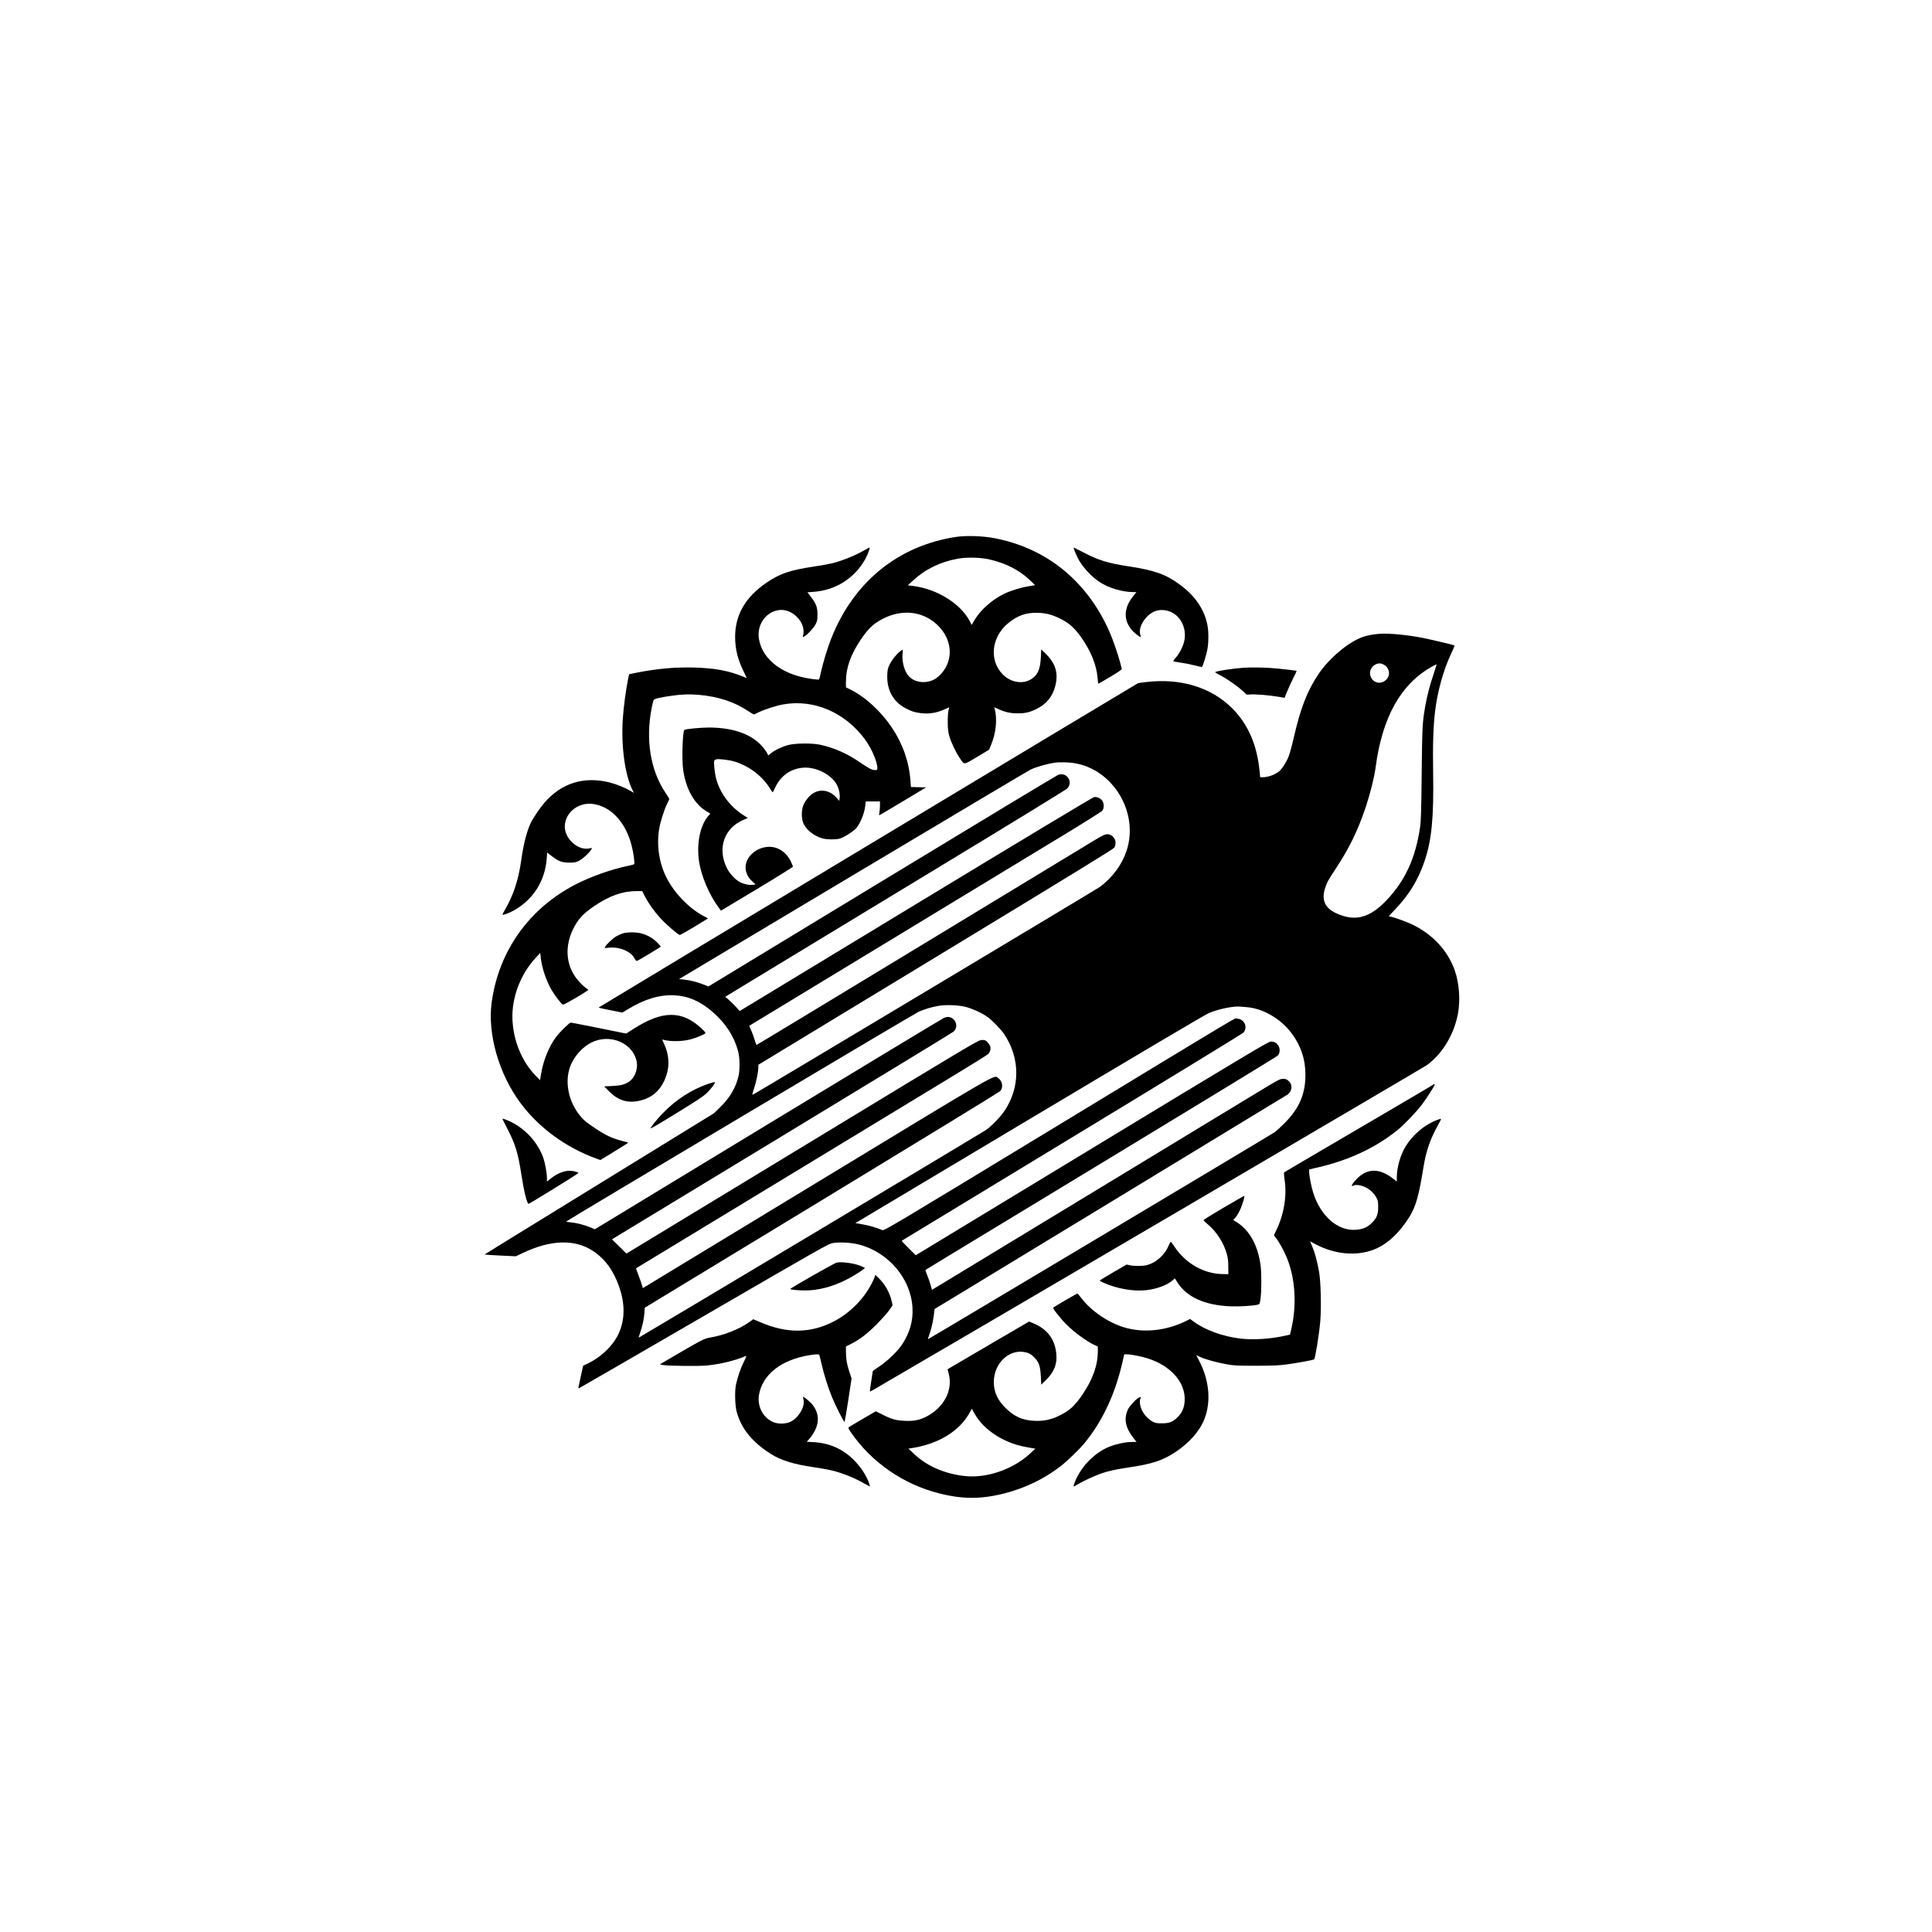 <?xml version="1.0" standalone="no"?>
<!DOCTYPE svg PUBLIC "-//W3C//DTD SVG 20010904//EN"
 "http://www.w3.org/TR/2001/REC-SVG-20010904/DTD/svg10.dtd">
<svg version="1.0" xmlns="http://www.w3.org/2000/svg"
 width="2953pt" height="2953pt" viewBox="0 0 2953 2953"
 preserveAspectRatio="xMidYMid meet">
<g transform="translate(0,2953) scale(0.1,-0.1)"
fill="#000000" stroke="none">
<path d="M14630 21326 c-897 -130 -1588 -691 -1929 -1566 -57 -145 -128 -382
-157 -520 -9 -47 -21 -89 -25 -94 -10 -11 -163 10 -279 39 -355 89 -596 308
-640 580 -35 216 107 417 312 441 203 24 411 -195 364 -384 -8 -33 -7 -34 16
-21 47 25 145 130 174 187 26 51 29 67 29 152 -1 112 -20 164 -103 271 l-51
66 96 7 c337 25 624 207 788 500 40 71 78 176 65 176 -5 0 -37 -16 -71 -36
-143 -84 -349 -167 -506 -205 -45 -11 -169 -33 -276 -49 -360 -54 -513 -106
-715 -242 -328 -221 -487 -496 -486 -838 2 -187 41 -344 135 -533 47 -95 48
-97 21 -83 -15 8 -67 28 -117 46 -196 69 -388 99 -670 107 -288 8 -573 -18
-881 -80 l-108 -22 -18 -85 c-32 -156 -67 -423 -79 -600 -27 -412 33 -853 147
-1082 l24 -47 -57 33 c-80 47 -212 100 -308 125 -397 101 -744 -6 -1006 -311
-74 -86 -180 -245 -213 -320 -61 -137 -107 -323 -141 -568 -41 -292 -120 -529
-249 -749 -20 -34 -36 -66 -36 -71 0 -13 105 25 176 65 293 164 475 451 500
788 l7 96 66 -51 c107 -83 159 -102 271 -103 85 0 101 3 152 29 57 29 162 127
187 174 13 23 12 24 -21 16 -188 -46 -408 162 -384 364 24 204 225 347 441
312 271 -43 488 -281 579 -633 29 -110 51 -276 39 -286 -4 -4 -46 -16 -93 -25
-251 -52 -560 -161 -790 -278 -722 -368 -1190 -1024 -1296 -1818 -63 -478 113
-1088 441 -1529 282 -379 693 -680 1163 -851 l58 -21 190 116 c243 150 236
146 232 151 -3 2 -40 13 -84 24 -156 40 -253 85 -419 196 -140 93 -185 131
-247 213 -187 247 -226 576 -96 811 68 122 174 227 285 284 283 143 633 -1
694 -286 23 -107 -23 -240 -104 -302 -65 -50 -131 -68 -267 -75 l-125 -6 75
-76 c142 -144 294 -188 484 -139 165 42 281 138 355 293 88 185 90 366 8 557
l-36 82 27 -7 c112 -28 286 -24 411 10 74 19 208 74 221 90 8 10 -7 29 -64 81
-295 272 -593 269 -1028 -9 l-117 -75 -416 84 c-228 46 -422 84 -430 84 -22 0
-167 -142 -225 -219 -108 -144 -194 -355 -228 -556 l-18 -106 -75 78 c-204
214 -331 523 -346 843 -16 334 119 696 355 950 l69 75 8 -70 c17 -159 84 -359
171 -506 52 -86 146 -207 169 -215 15 -6 385 211 385 226 0 5 -16 18 -35 30
-19 11 -64 53 -100 92 -197 213 -235 511 -101 795 76 159 157 248 333 367 231
155 432 226 642 226 l86 0 43 -83 c52 -102 144 -231 240 -336 81 -89 269 -251
292 -251 13 0 145 75 343 198 l89 54 -74 40 c-223 121 -444 351 -562 586 -112
223 -152 489 -111 742 18 108 78 298 124 389 17 33 31 64 31 69 0 5 -25 47
-57 93 -232 345 -308 812 -212 1299 12 58 25 112 30 121 9 18 106 41 264 63
164 24 283 28 420 16 297 -25 551 -108 757 -246 44 -29 85 -54 90 -54 5 0 36
14 69 31 87 43 278 105 384 123 467 81 939 -122 1244 -533 102 -138 191 -343
191 -440 0 -29 -2 -31 -38 -31 -46 0 -86 21 -239 125 -189 130 -387 216 -593
261 -127 28 -386 25 -494 -4 -96 -27 -210 -81 -263 -126 l-38 -33 -35 60 c-19
33 -68 91 -109 129 -168 156 -433 238 -771 238 -131 -1 -358 -23 -370 -37 -27
-29 -40 -447 -19 -600 40 -299 170 -532 360 -645 l56 -34 -33 -38 c-122 -141
-179 -419 -140 -686 35 -236 159 -526 312 -727 l24 -32 550 330 c303 182 550
336 550 343 0 7 -16 45 -35 84 -80 160 -231 242 -390 213 -81 -15 -152 -51
-207 -106 -127 -125 -122 -298 12 -418 l49 -45 -38 -6 c-51 -8 -134 8 -197 39
-73 36 -167 137 -209 227 -142 300 -33 604 262 728 l63 27 -82 54 c-194 127
-344 331 -401 544 -21 76 -39 238 -31 270 8 32 40 38 146 26 126 -14 201 -36
315 -91 161 -79 307 -209 396 -357 17 -29 34 -53 37 -53 3 0 22 35 42 79 83
175 234 282 423 297 190 16 421 -98 510 -250 35 -60 57 -152 49 -209 l-6 -48
-40 46 c-105 120 -255 144 -373 61 -60 -43 -118 -121 -141 -188 -24 -70 -24
-178 0 -246 35 -104 158 -206 295 -246 61 -18 193 -21 258 -6 67 16 234 122
270 172 66 93 116 223 129 337 l7 61 108 0 109 0 0 -67 c0 -38 -4 -85 -9 -105
-5 -21 -5 -38 -1 -38 5 0 168 96 362 213 l353 212 -116 3 -116 3 -7 95 c-20
286 -116 563 -281 809 -170 254 -408 473 -639 587 l-66 32 0 86 c0 211 71 411
226 643 85 126 154 201 234 257 278 190 596 207 841 45 235 -157 339 -417 259
-649 -37 -110 -127 -218 -216 -264 -128 -65 -292 -44 -381 50 -68 71 -111 226
-97 351 7 59 7 59 -15 47 -50 -26 -141 -133 -178 -207 -34 -69 -38 -85 -41
-172 -9 -225 91 -407 277 -505 95 -50 137 -63 235 -76 127 -17 251 4 381 66
27 13 50 22 52 20 1 -1 -3 -20 -9 -42 -7 -22 -12 -97 -12 -174 1 -106 5 -152
22 -214 27 -96 95 -243 157 -335 79 -117 55 -118 268 9 l185 111 30 72 c76
182 97 388 57 550 l-7 27 64 -29 c99 -45 182 -64 288 -64 116 -1 180 13 287
64 155 74 251 190 293 355 49 191 6 341 -139 484 l-76 75 -6 -125 c-9 -180
-48 -268 -146 -330 -131 -83 -315 -52 -438 74 -211 218 -171 574 90 785 138
112 262 156 430 155 135 -2 232 -26 361 -90 129 -63 213 -137 312 -274 155
-216 243 -432 259 -637 3 -45 8 -83 12 -83 3 0 85 48 183 106 134 80 177 111
174 123 -3 9 -14 52 -25 96 -28 111 -111 351 -161 465 -341 778 -965 1285
-1769 1436 -169 32 -417 40 -561 20z m485 -345 c254 -56 463 -163 628 -320
l78 -75 -106 -18 c-120 -20 -282 -71 -377 -119 -179 -89 -355 -246 -441 -394
l-46 -77 -24 49 c-137 270 -494 496 -860 545 l-91 12 75 69 c188 175 420 289
686 337 137 25 343 21 478 -9z"/>
<path d="M16410 21154 c0 -15 56 -144 82 -188 71 -120 198 -255 313 -331 139
-92 347 -154 518 -155 l47 0 -45 -56 c-146 -179 -158 -358 -34 -515 31 -39
136 -125 144 -117 3 3 0 19 -6 37 -36 103 68 284 200 348 120 59 279 26 377
-79 89 -95 125 -237 94 -370 -18 -80 -74 -189 -126 -247 -26 -28 -44 -55 -40
-58 3 -3 51 -12 106 -20 55 -7 151 -26 213 -42 61 -16 115 -27 119 -25 12 8
70 193 83 272 19 101 19 272 1 364 -47 240 -183 443 -410 613 -216 162 -386
225 -772 285 -348 53 -477 93 -723 221 -139 72 -141 73 -141 63z"/>
<path d="M21095 19843 c-94 -5 -200 -25 -269 -50 -221 -80 -513 -326 -677
-571 -168 -251 -273 -523 -373 -962 -24 -107 -58 -233 -75 -280 -35 -94 -105
-205 -154 -243 -69 -53 -169 -87 -252 -87 l-33 0 -7 68 c-37 418 -175 739
-421 986 -321 321 -790 464 -1316 401 -65 -7 -121 -15 -125 -18 -71 -38 -8243
-4953 -8243 -4957 0 -3 81 -22 181 -41 l181 -36 91 55 c252 152 484 221 705
209 216 -11 400 -93 591 -260 197 -174 322 -368 383 -595 27 -101 29 -287 5
-385 -44 -177 -132 -326 -276 -467 l-97 -95 -1650 -1015 c-1979 -1217 -1856
-1141 -1852 -1146 2 -2 110 -8 239 -15 l234 -11 109 52 c425 202 792 212 1069
30 183 -120 315 -300 401 -548 85 -246 89 -469 10 -674 -75 -196 -266 -391
-492 -500 l-69 -33 -33 -150 c-17 -82 -34 -161 -37 -174 -5 -19 -3 -23 10 -18
9 3 870 501 1914 1107 1844 1070 1899 1101 1967 1111 105 17 282 6 397 -24
449 -117 792 -522 816 -964 11 -200 -39 -380 -159 -563 -63 -98 -226 -255
-345 -334 -57 -37 -103 -71 -103 -75 0 -3 -11 -73 -24 -156 -13 -82 -22 -152
-20 -154 1 -2 22 8 46 22 1290 749 8423 4934 8468 4967 236 174 408 457 472
774 42 211 23 478 -48 678 -108 302 -336 546 -649 698 -94 45 -306 120 -340
120 -8 0 -15 3 -15 6 0 4 42 50 93 103 211 220 350 446 446 725 114 329 147
670 136 1371 -7 416 2 700 30 935 37 306 129 634 243 874 33 69 57 128 52 131
-15 9 -371 93 -505 119 -220 42 -492 68 -630 59z m55 -472 c110 -58 107 -207
-6 -261 -98 -48 -204 24 -204 138 0 71 72 142 145 142 17 0 46 -8 65 -19z
m761 -147 c-56 -165 -101 -340 -126 -484 -44 -254 -47 -306 -55 -1030 -6 -576
-11 -726 -24 -820 -69 -474 -228 -821 -515 -1122 -260 -274 -489 -330 -777
-192 -162 77 -216 199 -163 370 29 94 46 125 164 304 212 322 344 594 465 960
66 200 126 442 145 585 100 764 381 1272 850 1539 43 25 81 44 83 42 1 -2 -20
-71 -47 -152z m-5514 -1355 c608 -82 1018 -753 822 -1344 -71 -213 -217 -410
-409 -552 -43 -32 -5207 -3124 -5296 -3171 -21 -11 -20 -7 12 92 35 109 64
250 65 320 l0 41 2711 1645 c2055 1247 2716 1652 2730 1675 40 66 16 155 -52
190 -59 30 -88 21 -256 -81 -88 -53 -1283 -778 -2656 -1611 -1373 -833 -2500
-1515 -2504 -1514 -4 0 -18 35 -30 78 -12 43 -36 108 -53 146 l-30 67 22 14
c12 8 938 570 2057 1248 1119 679 2319 1407 2665 1617 347 210 640 394 652
409 30 35 31 104 3 150 -25 40 -81 66 -127 59 -21 -4 -1096 -650 -2725 -1638
l-2692 -1632 -60 66 c-34 36 -84 85 -111 109 l-50 43 710 431 c390 237 1558
945 2595 1574 1037 628 1900 1157 1918 1175 103 98 1 260 -134 212 -21 -8
-1233 -738 -2692 -1624 l-2653 -1610 -89 34 c-105 39 -194 61 -291 71 l-70 7
2662 1590 c1464 874 2684 1599 2711 1612 95 44 248 87 378 107 54 8 192 5 267
-5z m-1637 -3729 c103 -27 251 -94 334 -154 75 -54 208 -191 259 -269 242
-367 241 -816 -5 -1174 -62 -91 -199 -231 -281 -287 -66 -45 -5301 -3175
-5305 -3172 -1 2 7 29 18 62 38 109 62 217 69 307 l6 89 2700 1639 c1485 902
2713 1653 2728 1668 56 55 42 159 -27 203 -73 46 111 152 -2776 -1600 l-2655
-1611 -13 47 c-7 26 -31 93 -53 150 -22 57 -39 105 -37 106 1 1 48 30 103 63
147 89 4078 2474 4710 2858 297 180 552 339 567 353 30 28 44 77 34 117 -4 14
-22 43 -41 63 -31 34 -38 37 -87 36 -53 0 -75 -13 -2673 -1590 -1441 -875
-2652 -1609 -2690 -1632 l-71 -42 -110 109 -111 108 41 25 c23 14 1193 724
2601 1578 1408 854 2570 1561 2582 1573 55 50 51 142 -7 191 -43 36 -89 42
-141 18 -24 -10 -1235 -742 -2691 -1625 l-2646 -1606 -69 29 c-91 38 -212 69
-301 77 -40 3 -69 9 -65 14 29 27 5324 3179 5385 3205 94 40 188 69 293 88
112 22 312 15 425 -14z m4296 -4 c250 -20 521 -177 687 -401 142 -191 209
-393 210 -630 1 -293 -93 -514 -313 -736 -63 -64 -135 -130 -160 -146 -92 -61
-5291 -3165 -5295 -3161 -3 2 4 27 15 56 31 82 59 200 73 306 l12 98 2674
1624 c1471 893 2692 1635 2713 1649 80 53 91 151 24 212 -30 28 -43 33 -85 33
-45 0 -67 -11 -322 -165 -151 -91 -1347 -817 -2659 -1613 l-2385 -1447 -21 75
c-11 41 -35 108 -52 149 -18 41 -29 77 -25 81 4 4 478 292 1053 640 3012 1825
4307 2614 4329 2635 36 35 40 109 9 155 -29 43 -61 60 -114 60 -36 0 -313
-165 -2734 -1633 l-2693 -1633 -110 109 c-60 59 -107 110 -105 112 2 2 1173
713 2603 1580 1430 867 2610 1588 2622 1603 71 84 9 212 -102 212 -51 0 277
196 -2855 -1705 -2487 -1509 -2535 -1538 -2565 -1526 -98 40 -213 73 -305 88
l-106 18 2663 1590 c1699 1014 2692 1602 2745 1623 152 62 377 107 478 96 14
-2 57 -5 96 -8z"/>
<path d="M19000 19323 c-159 -11 -411 -50 -426 -66 -4 -3 23 -20 57 -38 127
-63 334 -212 403 -288 17 -19 27 -21 70 -16 65 8 301 -11 431 -34 55 -10 100
-18 100 -17 6 26 83 202 127 290 33 65 58 119 56 121 -7 7 -260 35 -393 45
-131 9 -321 11 -425 3z"/>
<path d="M9515 15262 c-28 -10 -72 -30 -98 -45 -51 -30 -148 -122 -168 -158
-11 -22 -10 -22 48 -15 171 19 345 -53 404 -167 11 -21 26 -37 33 -35 20 5
365 212 366 220 0 3 -26 33 -59 66 -64 65 -148 112 -246 137 -80 20 -217 19
-280 -3z"/>
<path d="M10828 12965 c-257 -87 -499 -244 -703 -456 -99 -103 -192 -222 -178
-226 6 -2 187 105 403 239 304 186 408 256 455 303 64 63 129 149 123 165 -2
4 -47 -7 -100 -25z"/>
<path d="M21905 12951 c-10 -9 -333 -199 -1625 -956 -355 -207 -649 -381 -653
-385 -4 -4 -1 -58 9 -121 36 -248 -14 -537 -138 -783 -29 -58 -29 -58 -10 -80
56 -62 148 -231 197 -361 114 -303 134 -690 54 -1040 l-22 -94 -66 -15 c-226
-52 -492 -69 -689 -46 -263 30 -543 131 -713 257 l-59 43 -52 -26 c-310 -157
-667 -193 -967 -99 -246 78 -495 250 -646 448 -27 36 -53 66 -56 66 -9 1 -350
-198 -367 -213 -10 -10 2 -31 59 -101 94 -118 145 -172 254 -263 103 -86 229
-171 310 -208 l55 -25 0 -67 c0 -218 -74 -429 -233 -665 -121 -179 -209 -257
-373 -333 -119 -55 -229 -77 -359 -71 -188 8 -310 63 -451 202 -118 118 -174
242 -174 390 0 299 252 524 504 451 44 -13 70 -29 110 -69 75 -73 97 -135 105
-297 l6 -124 76 74 c120 120 168 239 155 390 -18 224 -134 382 -347 472 l-69
29 -543 -317 c-298 -175 -578 -339 -623 -365 l-81 -48 18 -68 c67 -255 -75
-521 -350 -660 -98 -49 -191 -67 -320 -60 -136 6 -201 24 -336 92 l-109 54
-197 -115 c-108 -63 -204 -120 -213 -127 -15 -11 -12 -19 35 -87 310 -451 799
-788 1341 -925 363 -92 644 -92 1004 0 305 78 584 211 834 398 115 86 308 272
397 382 270 335 457 738 569 1223 l28 122 36 0 c62 0 221 -31 320 -62 360
-113 585 -373 567 -653 -6 -102 -39 -178 -104 -243 -76 -76 -129 -97 -243 -97
-87 0 -100 3 -149 30 -64 36 -125 102 -158 172 -29 63 -40 141 -23 172 17 33
6 36 -34 12 -49 -31 -136 -128 -158 -178 -62 -140 -37 -273 81 -425 l52 -68
-73 0 c-92 0 -230 -29 -333 -69 -218 -84 -423 -285 -522 -510 -31 -71 -39
-101 -29 -101 3 0 33 16 67 37 89 52 250 126 350 161 108 38 231 65 449 97
329 49 497 105 682 228 216 142 377 325 448 510 103 266 74 590 -82 889 l-43
85 62 -29 c83 -37 244 -82 400 -110 117 -21 156 -23 453 -23 283 1 346 4 485
23 175 25 392 65 401 75 18 18 77 384 94 584 18 211 8 605 -19 758 -29 160
-65 294 -105 386 l-32 76 82 -44 c294 -156 624 -187 894 -82 202 78 396 259
549 510 92 151 140 324 206 736 40 255 105 443 225 657 28 49 48 91 45 94 -2
3 -31 -5 -62 -17 -192 -73 -374 -229 -484 -412 -75 -126 -129 -317 -129 -460
l0 -68 -67 51 c-196 149 -369 152 -525 9 -56 -52 -105 -117 -95 -127 3 -3 15
0 28 6 31 17 109 6 174 -24 69 -31 134 -91 171 -158 26 -48 29 -62 29 -148 0
-116 -22 -168 -102 -247 -64 -63 -138 -94 -243 -100 -275 -18 -536 210 -648
567 -31 99 -62 258 -62 320 l0 36 123 28 c479 110 885 299 1222 569 108 87
294 281 381 397 65 87 177 260 191 296 6 16 -8 19 -22 5z m-6945 -5125 c86
-112 213 -214 357 -289 145 -74 260 -109 468 -143 l40 -6 -75 -70 c-263 -247
-671 -388 -1011 -348 -305 35 -571 152 -767 336 l-87 82 40 6 c419 64 738 258
897 546 l33 58 32 -59 c17 -33 50 -84 73 -113z"/>
<path d="M7680 12427 c0 -2 31 -65 69 -138 128 -245 169 -379 221 -718 39
-255 85 -441 109 -441 15 0 761 461 761 470 0 10 -25 19 -84 31 -100 19 -228
-25 -340 -116 l-56 -45 0 47 c0 82 -28 235 -57 319 -81 227 -265 432 -487 543
-77 38 -136 59 -136 48z"/>
<path d="M18700 11070 c-168 -99 -305 -184 -305 -189 0 -5 32 -37 71 -69 130
-110 238 -279 285 -447 17 -61 23 -108 23 -195 l1 -115 -90 1 c-285 5 -562
162 -731 415 -27 41 -53 76 -58 79 -4 3 -18 -21 -31 -52 -61 -151 -199 -274
-346 -307 -58 -14 -186 -14 -249 0 l-50 11 -205 -119 c-113 -65 -205 -122
-205 -126 0 -4 26 -19 57 -33 209 -93 454 -135 653 -114 164 18 330 81 411
157 l26 24 33 -52 c143 -233 421 -360 820 -376 137 -5 348 8 416 26 28 7 29
11 41 92 17 120 16 415 -2 529 -44 292 -167 512 -351 632 l-65 41 25 26 c42
46 84 124 115 218 31 92 37 123 24 123 -5 -1 -145 -82 -313 -180z"/>
<path d="M12789 10232 c-35 -7 -709 -390 -709 -404 0 -11 130 -23 240 -22 189
3 387 53 585 149 99 47 230 126 293 176 l23 18 -41 21 c-91 46 -298 79 -391
62z"/>
<path d="M13368 10009 c-6 -18 -29 -68 -51 -109 -125 -239 -342 -452 -587
-575 -350 -176 -705 -178 -1106 -6 l-111 47 -54 -39 c-157 -113 -383 -203
-608 -242 -93 -16 -115 -27 -691 -365 l-75 -44 35 -8 c63 -16 556 -22 685 -9
211 21 429 75 596 145 12 5 1 -24 -33 -91 -49 -98 -95 -234 -119 -348 -21 -98
-15 -315 10 -410 69 -260 239 -470 528 -651 152 -95 340 -154 643 -199 226
-34 295 -49 409 -86 125 -41 249 -95 360 -158 50 -28 93 -51 95 -51 9 0 -18
77 -47 135 -46 92 -104 173 -181 254 -172 179 -381 274 -628 288 l-107 6 44
50 c25 27 61 83 82 123 67 136 56 267 -32 386 -33 45 -141 136 -150 126 -2 -2
0 -20 6 -40 28 -104 -73 -278 -198 -339 -69 -34 -179 -38 -255 -9 -158 59
-256 238 -228 415 50 311 337 540 765 610 110 18 154 19 159 3 2 -7 18 -74 36
-148 38 -162 96 -346 157 -495 53 -131 183 -388 192 -379 3 3 29 154 57 335
l50 329 -32 97 c-40 118 -54 201 -54 310 l0 83 73 36 c138 70 246 152 397 303
80 81 167 179 194 218 l49 73 -13 57 c-28 130 -101 261 -194 352 l-56 55 -12
-35z"/>
</g>
</svg>

